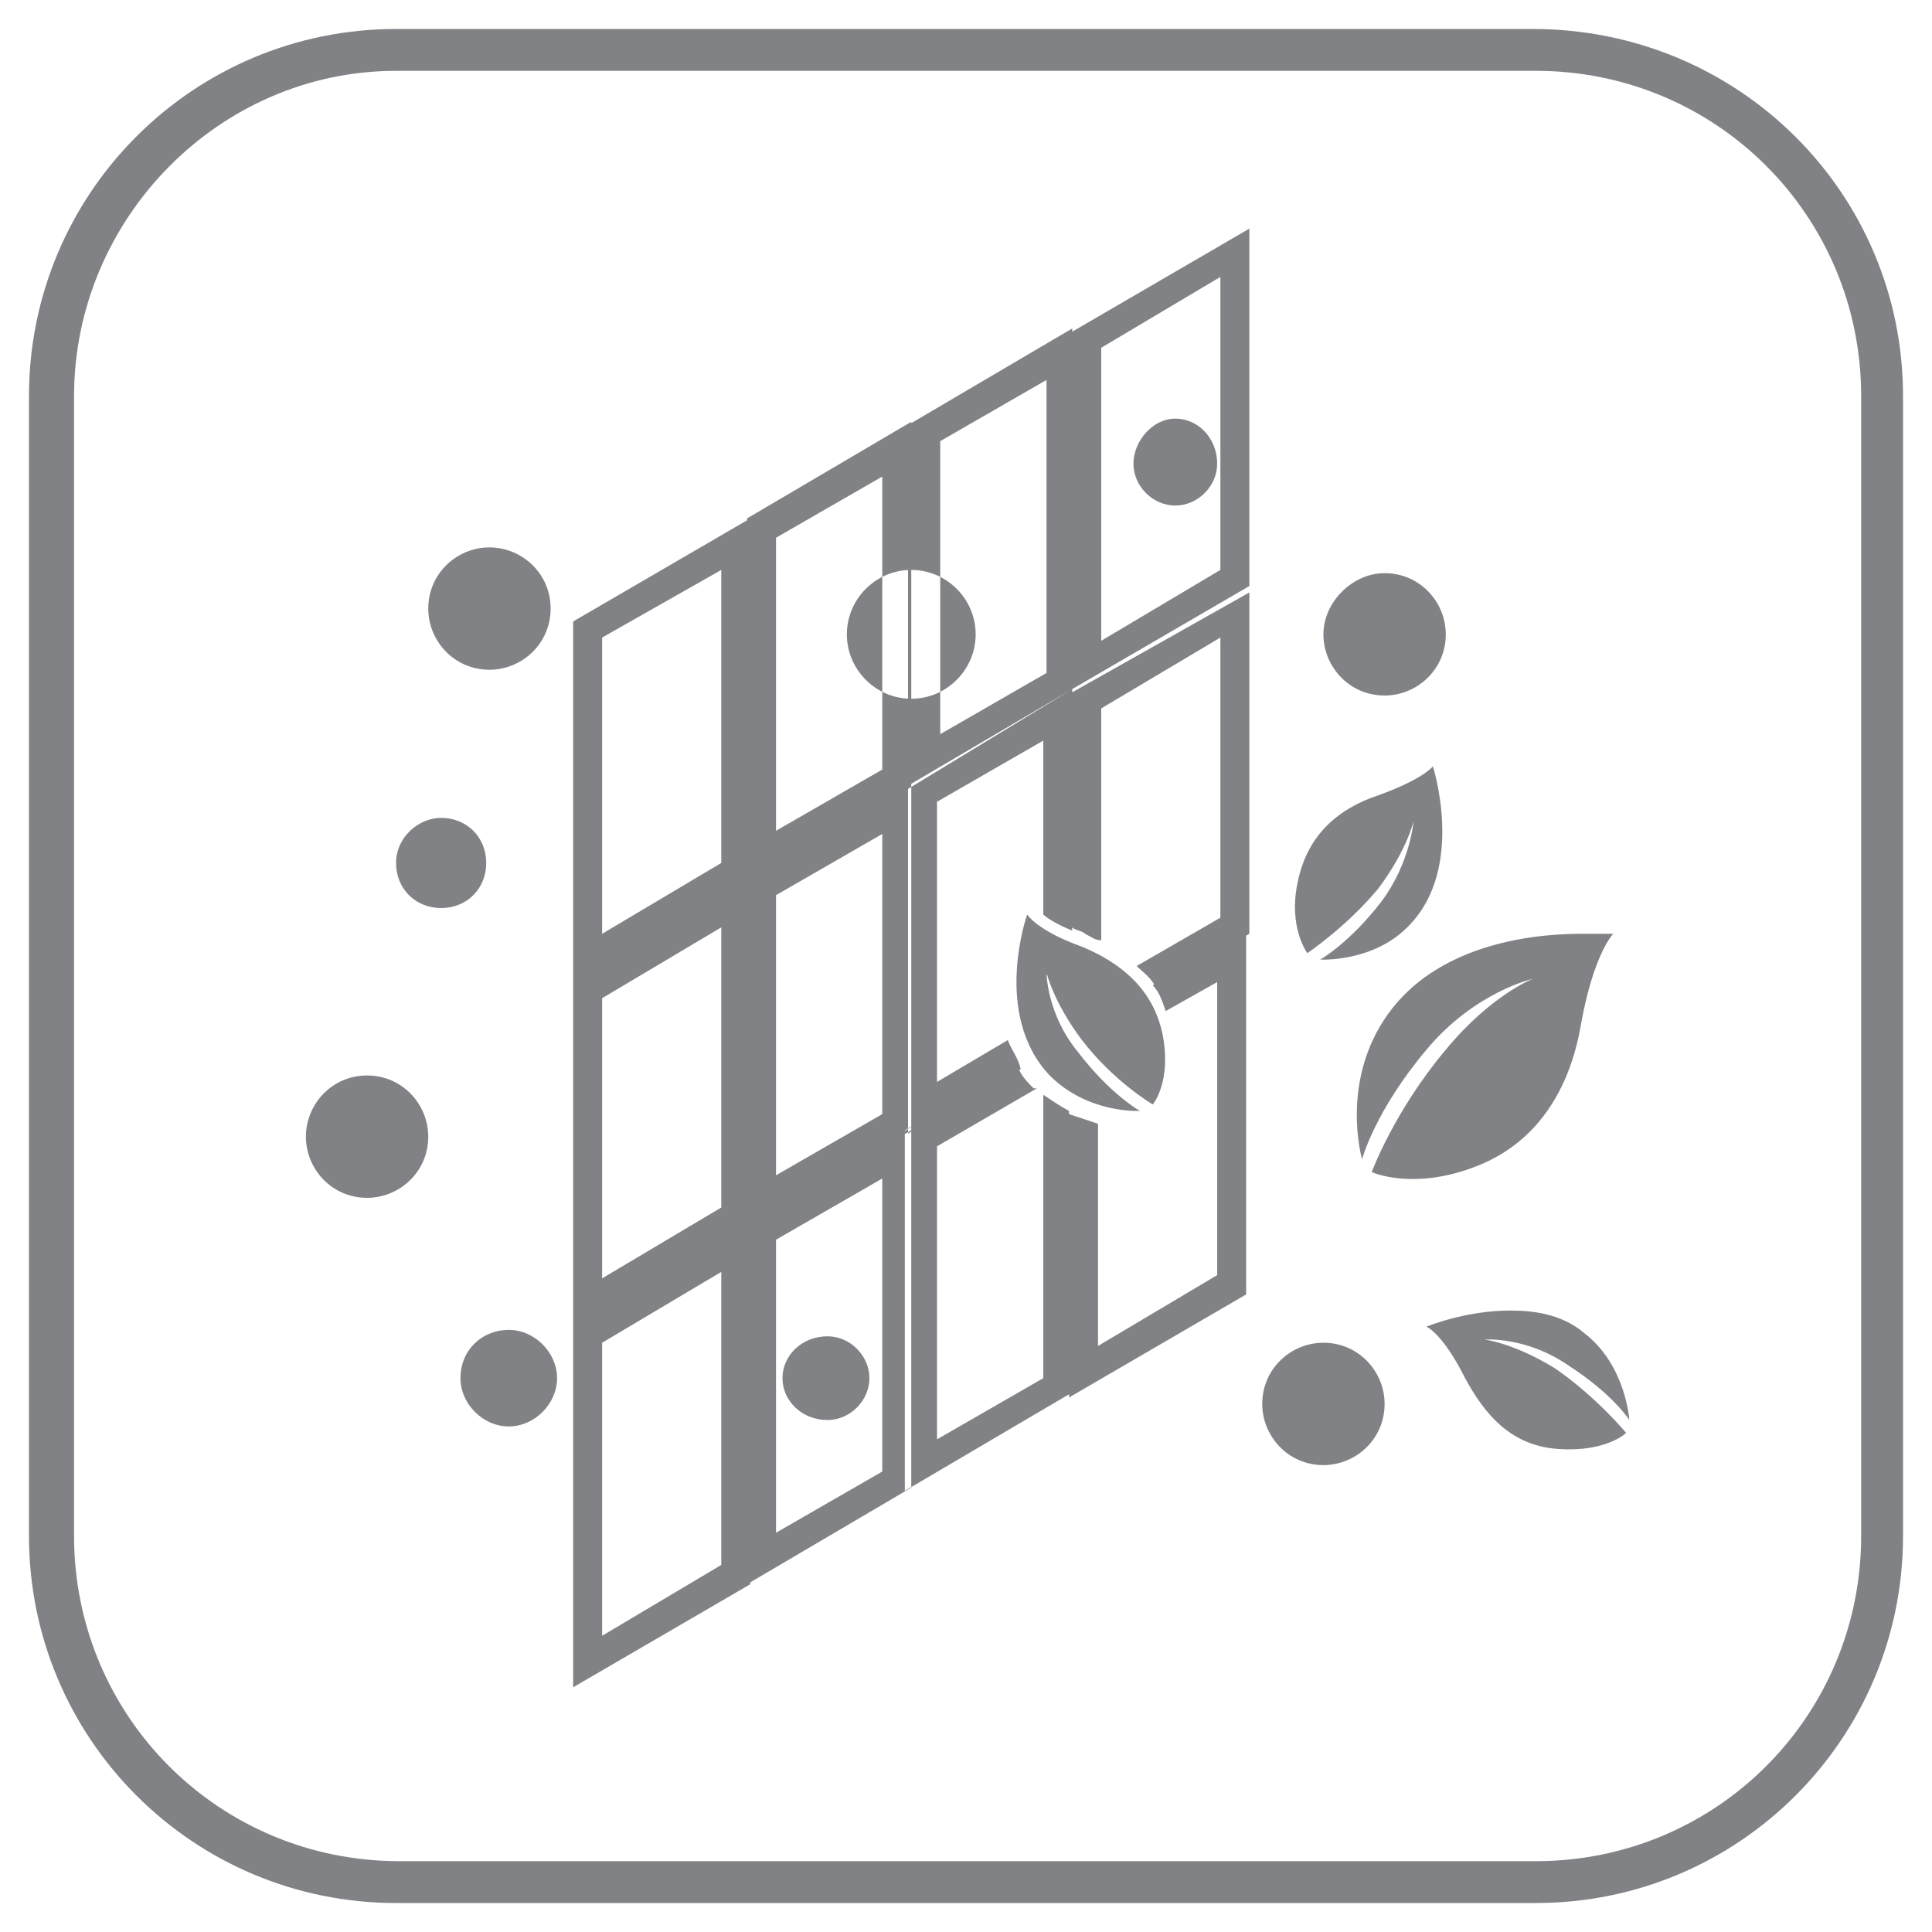 <?xml version="1.0" encoding="utf-8"?>
<!-- Generator: Adobe Illustrator 23.0.3, SVG Export Plug-In . SVG Version: 6.00 Build 0)  -->
<svg version="1.1" id="Layer_1" xmlns="http://www.w3.org/2000/svg" xmlns:xlink="http://www.w3.org/1999/xlink" x="0px" y="0px"
	 viewBox="0 0 60 60" style="enable-background:new 0 0 60 60;" xml:space="preserve">
<style type="text/css">
	.st0{fill:#808285;}
</style>
<path class="st0" d="M47.7,59.1H12.3C6,59.1,0.9,54,0.9,47.7V12.3C0.9,6,6,0.9,12.3,0.9h35.3C54,0.9,59.1,6,59.1,12.3v35.4
	C59.1,54,54,59.1,47.7,59.1z M12.3,2.2C6.8,2.2,2.3,6.8,2.3,12.3v35.4c0,5.6,4.5,10.1,10.1,10.1h35.3c5.6,0,10.1-4.5,10.1-10.1V12.3
	c0-5.6-4.5-10.1-10.1-10.1H12.3z M13.3,18.9c0,1,0.8,1.9,1.9,1.9c1,0,1.9-0.8,1.9-1.9S16.2,17,15.2,17S13.3,17.8,13.3,18.9
	 M9.5,35.3c0,1,0.8,1.9,1.9,1.9c1,0,1.9-0.8,1.9-1.9c0-1-0.8-1.9-1.9-1.9C10.3,33.4,9.5,34.3,9.5,35.3 M12.3,26.8
	c0,0.8,0.6,1.4,1.4,1.4c0.8,0,1.4-0.6,1.4-1.4s-0.6-1.4-1.4-1.4C13,25.4,12.3,26,12.3,26.8 M14.3,42.8c0,0.8,0.7,1.5,1.5,1.5
	c0.8,0,1.5-0.7,1.5-1.5c0-0.8-0.7-1.5-1.5-1.5C15,41.3,14.3,41.9,14.3,42.8 M23.2,49.2V38l5.1-3v11.2L23.2,49.2z M24.1,38.5v9.1
	l3.3-1.9v-9.1L24.1,38.5z M23.2,27.4V16.1l5.1-3v11.2L23.2,27.4z M24.1,16.7v9.1l3.3-1.9v-9.1L24.1,16.7z M28.2,24.5V13.2l5.1-3
	v11.2L28.2,24.5z M29.2,13.7v9.1l3.3-1.9v-9.1L29.2,13.7z M23.2,38.1V27.3l5.1-3v10.8L23.2,38.1z M24.1,27.8v8.7l3.3-1.9v-8.7
	L24.1,27.8z M33.3,21.5V10.3l5.5-3.2v11.3L33.3,21.5z M34.2,10.8v9.1l3.7-2.2V8.6L34.2,10.8z M17.8,30.5V19.3l5.5-3.2v11.2
	L17.8,30.5z M18.7,19.8V29l3.7-2.2v-9.1L18.7,19.8z M17.8,41.3V30.5l5.5-3.2V38L17.8,41.3z M18.7,31v8.7l3.7-2.2v-8.7L18.7,31z
	 M17.8,52.4V41.2l5.5-3.2v11.2L17.8,52.4z M18.7,41.7v9.1l3.7-2.2v-9.1L18.7,41.7z M42.8,24.7c-1.2,0.4-2.2,1.2-2.5,2.7
	c-0.3,1.4,0.3,2.2,0.3,2.2s1.2-0.8,2.2-2c0.9-1.2,1.1-2.1,1.1-2.1s-0.1,1.3-1,2.5c-1,1.3-1.9,1.8-1.9,1.8s1.7,0.1,2.8-1.1
	c1.7-1.8,0.7-4.9,0.7-4.9S44.2,24.2,42.8,24.7 M32.4,29.6v0.7l0.5-0.1c0,0,0.1,0.4,0.4,1V30l0,0C33,29.9,32.7,29.7,32.4,29.6
	 M31.3,32.3l-2.2,1.3v-8.7l3.3-1.9v5.4c0.1,0.1,0.4,0.3,0.9,0.5v-7.5l-5.1,3v10.8l3.5-2C31.6,32.8,31.4,32.6,31.3,32.3 M32.7,32.5
	c-0.2-0.3-0.3-0.5-0.4-0.8l0,0C32.3,32,32.5,32.3,32.7,32.5L32.7,32.5z M32.9,33c0.1,0.1,0.2,0.2,0.3,0.3c-0.1-0.1-0.1-0.1-0.2-0.2
	c-0.2-0.2-0.3-0.4-0.4-0.6l-0.1,0C32.7,32.7,32.8,32.9,32.9,33 M32.4,34v8.8l-3.3,1.9v-9.1l3.1-1.8c0,0,0,0-0.1,0
	c-0.2-0.2-0.4-0.4-0.5-0.7l-3.5,2v11.2l5.1-3v-8.8C33,34.4,32.7,34.2,32.4,34 M33.3,30C33.3,30,33.3,30,33.3,30l-0.1,1
	c0.1,0.3,0.3,0.5,0.5,0.9l1.2-0.7c-0.2-0.2-0.4-0.5-0.7-0.7l-0.1,0.1v-0.2C33.9,30.3,33.7,30.1,33.3,30 M33.3,21.4v7.4
	c0.1,0.1,0.3,0.1,0.4,0.2c0.2,0.1,0.3,0.2,0.5,0.2V22l3.7-2.2v8.7L35.3,30c0.2,0.2,0.5,0.4,0.6,0.7l2.9-1.7V18.2L33.3,21.4z
	 M35.8,30.6c0.2,0.2,0.3,0.5,0.4,0.8l1.6-0.9v9.1l-3.7,2.2v-6.9c-0.3-0.1-0.6-0.2-0.9-0.3v8.8l5.5-3.2V28.9L35.8,30.6z M33.8,31.8
	c0.1,0.1,0.1,0.1,0.2,0.2c0.1,0.2,0.3,0.3,0.5,0.5l1-0.6c-0.1-0.3-0.2-0.6-0.4-0.8L33.8,31.8z M32.6,33.4c1.2,1.2,2.8,1.1,2.8,1.1
	s-0.9-0.5-1.9-1.8c-1-1.2-1-2.5-1-2.5s0.2,0.9,1.1,2.1c1,1.3,2.2,2,2.2,2s0.6-0.7,0.3-2.2c-0.3-1.4-1.3-2.2-2.5-2.7
	c-1.4-0.5-1.7-1-1.7-1S30.8,31.5,32.6,33.4 M43.1,31.5c-1.5,2.1-0.8,4.5-0.8,4.5s0.4-1.5,2-3.4c1.5-1.8,3.3-2.2,3.3-2.2
	s-1.3,0.5-2.7,2.2c-1.6,1.9-2.3,3.8-2.3,3.8s1.3,0.6,3.3-0.2c2-0.8,2.9-2.6,3.2-4.4c0.4-2.2,1-2.8,1-2.8s-0.4,0-1,0
	C47.4,29,44.6,29.4,43.1,31.5 M44.3,41.2c0,0,0.5,0.2,1.2,1.6c0.6,1.1,1.4,2.1,2.9,2.2c1.5,0.1,2.1-0.5,2.1-0.5s-0.9-1.1-2.2-2
	c-1.3-0.8-2.2-0.9-2.2-0.9s1.3-0.1,2.6,0.8c1.4,0.9,1.9,1.7,1.9,1.7s-0.1-1.7-1.4-2.7c-0.7-0.6-1.6-0.7-2.3-0.7
	C45.5,40.7,44.3,41.2,44.3,41.2 M41.1,19.7c0,1,0.8,1.9,1.9,1.9c1,0,1.9-0.8,1.9-1.9c0-1-0.8-1.9-1.9-1.9
	C42,17.8,41.1,18.7,41.1,19.7 M39.2,43.6c0,1,0.8,1.9,1.9,1.9c1,0,1.9-0.8,1.9-1.9c0-1-0.8-1.9-1.9-1.9
	C40.1,41.7,39.2,42.5,39.2,43.6 M24.3,42.8c0,0.7,0.6,1.3,1.4,1.3c0.7,0,1.3-0.6,1.3-1.3c0-0.7-0.6-1.3-1.3-1.3
	C24.9,41.5,24.3,42.1,24.3,42.8 M26.3,19.7c0,1.1,0.9,2,2,2s2-0.9,2-2s-0.9-2-2-2S26.3,18.6,26.3,19.7 M35.2,14.4
	c0,0.7,0.6,1.3,1.3,1.3c0.7,0,1.3-0.6,1.3-1.3c0-0.8-0.6-1.4-1.3-1.4C35.8,13,35.2,13.7,35.2,14.4"/>
</svg>
